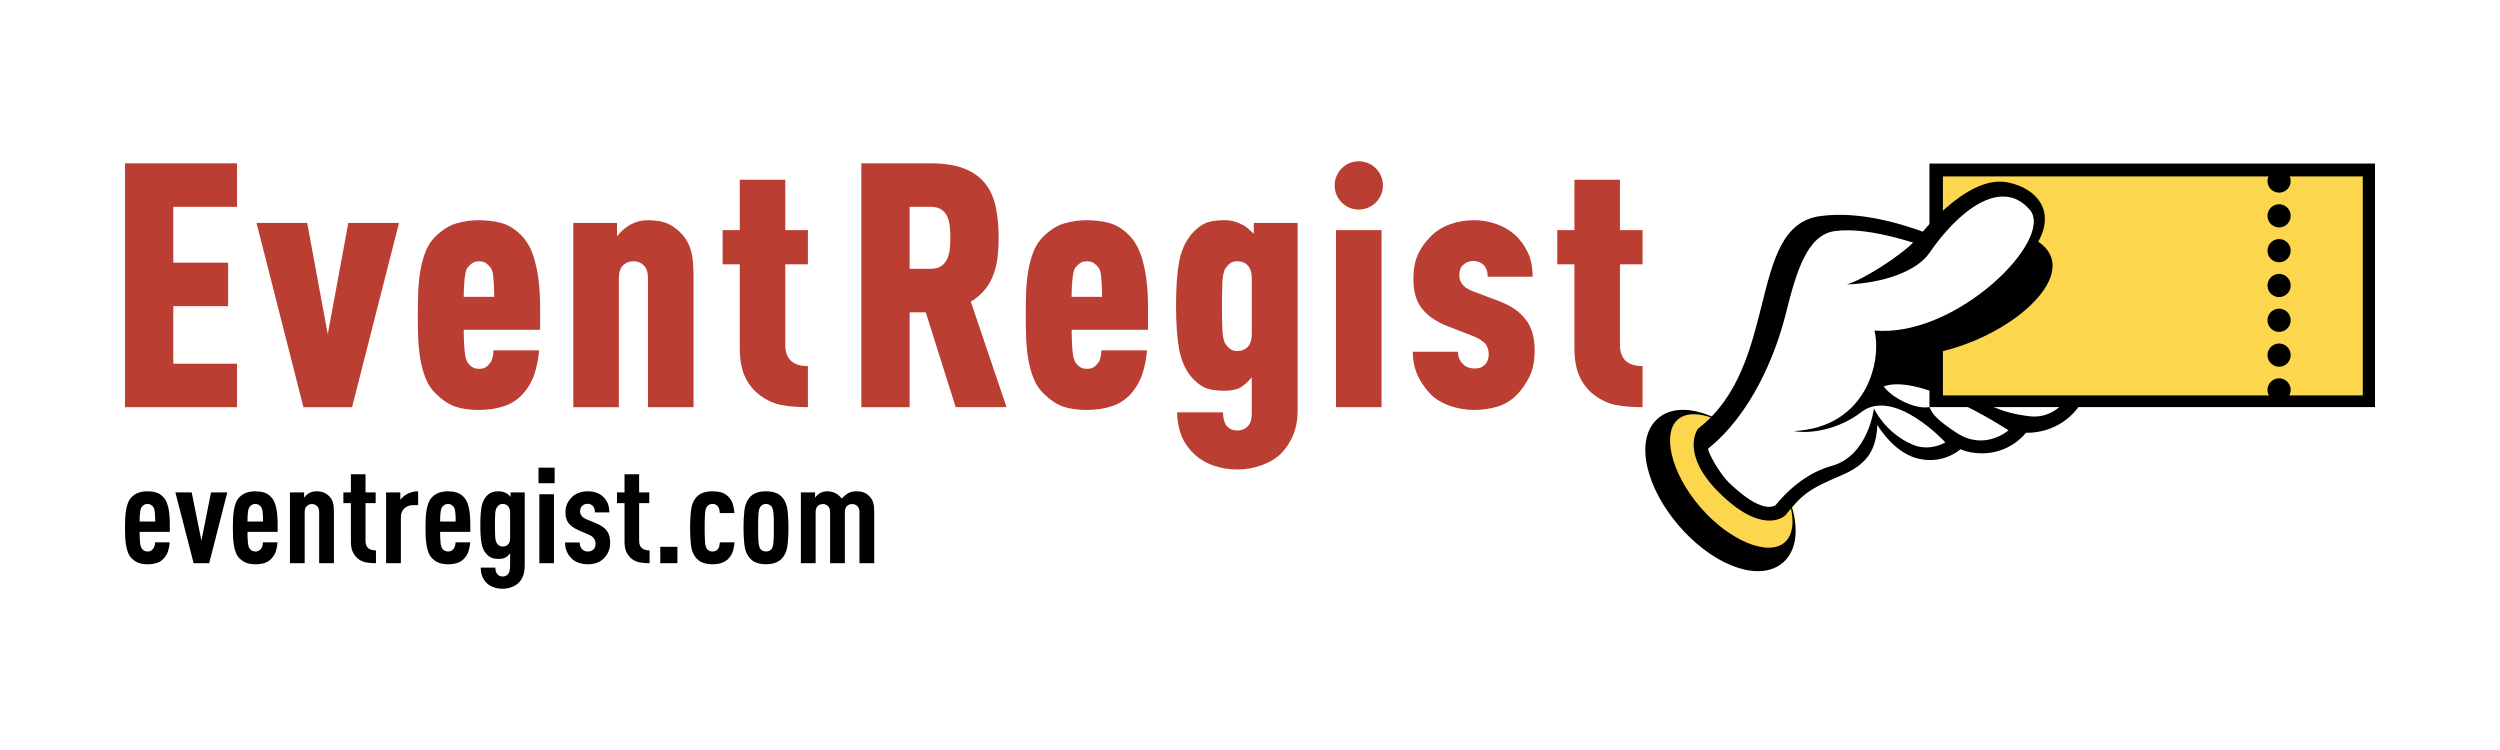 <?xml version="1.0" encoding="utf-8"?>
<!-- Generator: Adobe Illustrator 22.1.0, SVG Export Plug-In . SVG Version: 6.00 Build 0)  -->
<svg version="1.1" id="レイヤー_1" xmlns="http://www.w3.org/2000/svg" xmlns:xlink="http://www.w3.org/1999/xlink" x="0px"
	 y="0px" width="200px" height="60px" viewBox="0 0 200 60" style="enable-background:new 0 0 200 60;" xml:space="preserve">
<style type="text/css">
	.st0{fill-rule:evenodd;clip-rule:evenodd;fill:#FFFFFF;}
	.st1{fill:#FCD74E;}
	.st2{fill:#FFFFFF;}
	.st3{fill:#CC4637;}
	.st4{fill:#BB3E33;}
</style>
<rect class="st0" width="200" height="60"/>
<g>
	<g>
		<path d="M11.17,42.55c0,0.324,0.011,0.603,0.033,0.839c0.022,0.237,0.071,0.405,0.147,0.506c0.044,0.064,0.106,0.118,0.185,0.161
			c0.079,0.043,0.17,0.065,0.275,0.065c0.106,0,0.19-0.02,0.259-0.06c0.068-0.039,0.131-0.094,0.19-0.166
			c0.045-0.058,0.082-0.135,0.107-0.231c0.027-0.097,0.04-0.189,0.04-0.275h1.169c-0.015,0.237-0.058,0.468-0.129,0.694
			c-0.069,0.226-0.191,0.428-0.362,0.607c-0.146,0.165-0.332,0.282-0.55,0.349c-0.218,0.068-0.459,0.103-0.717,0.103
			c-0.276,0-0.51-0.034-0.707-0.103c-0.197-0.067-0.384-0.187-0.564-0.359c-0.127-0.122-0.224-0.271-0.295-0.446
			c-0.07-0.176-0.124-0.37-0.161-0.58c-0.037-0.211-0.062-0.439-0.074-0.683C10.006,42.727,10,42.475,10,42.217
			c0-0.258,0.006-0.51,0.016-0.753c0.012-0.243,0.037-0.472,0.073-0.683c0.037-0.211,0.091-0.404,0.162-0.581
			c0.07-0.174,0.167-0.324,0.293-0.446c0.178-0.172,0.372-0.29,0.583-0.354c0.212-0.064,0.434-0.097,0.672-0.097
			c0.244,0,0.473,0.031,0.682,0.092c0.212,0.062,0.403,0.181,0.572,0.36c0.141,0.144,0.248,0.321,0.321,0.532
			c0.075,0.211,0.126,0.441,0.157,0.689c0.03,0.247,0.046,0.505,0.051,0.774c0.003,0.269,0.004,0.535,0.004,0.8H11.17z
			 M12.417,41.723c0-0.297-0.012-0.547-0.034-0.753c-0.022-0.206-0.067-0.349-0.135-0.428c-0.053-0.065-0.114-0.12-0.185-0.162
			c-0.071-0.044-0.159-0.066-0.264-0.066c-0.104,0-0.193,0.022-0.264,0.066c-0.071,0.042-0.134,0.097-0.185,0.162
			c-0.069,0.079-0.115,0.222-0.14,0.428c-0.028,0.206-0.039,0.457-0.039,0.753H12.417z"/>
		<path d="M16.735,45.056H15.49l-1.46-5.666h1.304l0.779,3.86l0.769-3.86h1.302L16.735,45.056z"/>
		<path d="M19.798,42.55c0,0.324,0.01,0.603,0.034,0.839c0.022,0.237,0.07,0.405,0.146,0.506c0.046,0.064,0.107,0.118,0.187,0.161
			c0.079,0.043,0.169,0.065,0.276,0.065c0.104,0,0.189-0.02,0.256-0.06c0.069-0.039,0.132-0.094,0.192-0.166
			c0.044-0.058,0.08-0.135,0.105-0.231c0.028-0.097,0.041-0.189,0.041-0.275h1.168c-0.015,0.237-0.057,0.468-0.128,0.694
			c-0.07,0.226-0.192,0.428-0.362,0.607c-0.147,0.165-0.333,0.282-0.552,0.349c-0.218,0.068-0.459,0.103-0.717,0.103
			c-0.276,0-0.51-0.034-0.707-0.103c-0.197-0.067-0.384-0.187-0.564-0.359c-0.127-0.122-0.224-0.271-0.295-0.446
			c-0.07-0.176-0.125-0.37-0.16-0.58c-0.037-0.211-0.062-0.439-0.074-0.683c-0.01-0.243-0.016-0.495-0.016-0.752
			c0-0.258,0.006-0.51,0.016-0.753c0.012-0.243,0.037-0.472,0.073-0.683c0.036-0.211,0.09-0.404,0.161-0.581
			c0.07-0.174,0.167-0.324,0.293-0.446c0.178-0.172,0.372-0.29,0.583-0.354c0.212-0.064,0.434-0.097,0.671-0.097
			c0.245,0,0.473,0.031,0.683,0.092c0.212,0.062,0.401,0.181,0.572,0.36c0.141,0.144,0.248,0.321,0.322,0.532
			c0.074,0.211,0.126,0.441,0.155,0.689c0.03,0.247,0.046,0.505,0.051,0.774c0.003,0.269,0.004,0.535,0.004,0.8H19.798z
			 M21.046,41.723c0-0.297-0.012-0.547-0.035-0.753c-0.022-0.206-0.067-0.349-0.135-0.428c-0.052-0.065-0.114-0.12-0.185-0.162
			c-0.072-0.044-0.16-0.066-0.265-0.066c-0.104,0-0.194,0.022-0.262,0.066c-0.072,0.042-0.135,0.097-0.187,0.162
			c-0.068,0.079-0.114,0.222-0.14,0.428c-0.026,0.206-0.039,0.457-0.039,0.753H21.046z"/>
		<path d="M25.533,45.056v-4.075c0-0.222-0.056-0.387-0.169-0.495c-0.11-0.107-0.247-0.161-0.411-0.161
			c-0.164,0-0.301,0.053-0.411,0.161c-0.112,0.107-0.168,0.273-0.168,0.495v4.075h-1.179V39.39h1.135v0.419
			c0.052-0.064,0.111-0.13,0.178-0.199c0.067-0.068,0.138-0.12,0.212-0.155c0.171-0.1,0.367-0.151,0.589-0.151
			c0.238,0,0.442,0.036,0.614,0.109c0.17,0.07,0.322,0.182,0.456,0.332c0.12,0.13,0.204,0.284,0.257,0.462
			c0.051,0.18,0.078,0.434,0.078,0.763v4.086H25.533z"/>
		<path d="M30.076,45.056c-0.282,0-0.541-0.02-0.772-0.06c-0.234-0.039-0.449-0.135-0.648-0.285
			c-0.183-0.144-0.327-0.325-0.43-0.544c-0.103-0.219-0.154-0.497-0.154-0.835v-3.082h-0.602v-0.86h0.602v-1.451h1.17v1.451h0.812
			v0.86h-0.812v3.018c0,0.509,0.278,0.764,0.835,0.764V45.056z"/>
		<path d="M33.05,40.411c-0.284,0-0.517,0.087-0.703,0.258c-0.187,0.173-0.278,0.413-0.278,0.721v3.666h-1.181V39.39h1.137v0.603
			c0.061-0.087,0.134-0.168,0.223-0.248c0.089-0.078,0.186-0.146,0.289-0.204c0.268-0.157,0.572-0.236,0.913-0.236v1.107H33.05z"/>
		<path d="M35.208,42.55c0,0.324,0.012,0.603,0.033,0.839c0.023,0.237,0.071,0.405,0.147,0.506c0.045,0.064,0.107,0.118,0.186,0.161
			c0.079,0.043,0.17,0.065,0.276,0.065c0.104,0,0.189-0.02,0.258-0.06c0.066-0.039,0.131-0.094,0.191-0.166
			c0.045-0.058,0.081-0.135,0.106-0.231c0.028-0.097,0.041-0.189,0.041-0.275h1.168c-0.014,0.237-0.057,0.468-0.128,0.694
			c-0.07,0.226-0.19,0.428-0.361,0.607c-0.149,0.165-0.333,0.282-0.551,0.349c-0.219,0.068-0.46,0.103-0.72,0.103
			c-0.274,0-0.508-0.034-0.707-0.103c-0.196-0.067-0.383-0.187-0.56-0.359c-0.128-0.122-0.226-0.271-0.297-0.446
			c-0.07-0.176-0.122-0.37-0.16-0.58c-0.037-0.211-0.062-0.439-0.074-0.683c-0.011-0.243-0.016-0.495-0.016-0.752
			c0-0.258,0.006-0.51,0.016-0.753c0.012-0.243,0.037-0.472,0.073-0.683c0.037-0.211,0.091-0.404,0.161-0.581
			c0.071-0.174,0.169-0.324,0.294-0.446c0.178-0.172,0.373-0.29,0.583-0.354c0.212-0.064,0.434-0.097,0.672-0.097
			c0.244,0,0.472,0.031,0.681,0.092c0.212,0.062,0.402,0.181,0.573,0.36c0.141,0.144,0.247,0.321,0.322,0.532
			c0.074,0.211,0.125,0.441,0.156,0.689c0.029,0.247,0.044,0.505,0.05,0.774c0.002,0.269,0.005,0.535,0.005,0.8H35.208z
			 M36.456,41.723c0-0.297-0.011-0.547-0.034-0.753c-0.022-0.206-0.068-0.349-0.136-0.428c-0.052-0.065-0.114-0.12-0.185-0.162
			c-0.07-0.044-0.158-0.066-0.264-0.066c-0.105,0-0.193,0.022-0.264,0.066c-0.071,0.042-0.134,0.097-0.186,0.162
			c-0.068,0.079-0.114,0.222-0.141,0.428c-0.026,0.206-0.039,0.457-0.039,0.753H36.456z"/>
		<path d="M41.977,45.163c0,0.366-0.04,0.662-0.125,0.892c-0.085,0.229-0.208,0.422-0.37,0.58c-0.147,0.144-0.335,0.256-0.564,0.339
			c-0.229,0.083-0.462,0.124-0.699,0.124c-0.244,0-0.478-0.035-0.696-0.107c-0.218-0.072-0.41-0.184-0.574-0.334
			c-0.177-0.172-0.303-0.364-0.378-0.576c-0.074-0.211-0.111-0.434-0.111-0.671h1.168c0,0.228,0.056,0.408,0.167,0.538
			c0.103,0.114,0.245,0.171,0.423,0.171c0.172,0,0.313-0.061,0.424-0.183c0.111-0.128,0.167-0.361,0.167-0.699V44.27
			c-0.112,0.144-0.222,0.248-0.335,0.313c-0.141,0.086-0.33,0.129-0.567,0.129c-0.245,0-0.442-0.032-0.59-0.096
			c-0.149-0.065-0.29-0.172-0.424-0.323c-0.185-0.208-0.309-0.487-0.372-0.838c-0.063-0.352-0.095-0.831-0.095-1.441
			c0-0.609,0.032-1.092,0.095-1.446c0.063-0.355,0.187-0.637,0.371-0.844c0.133-0.151,0.273-0.258,0.416-0.322
			c0.145-0.064,0.342-0.097,0.595-0.097c0.214,0,0.414,0.051,0.599,0.151c0.133,0.072,0.249,0.172,0.344,0.3V39.39h1.131V45.163z
			 M40.808,41.002c0-0.222-0.06-0.397-0.179-0.527c-0.105-0.107-0.245-0.161-0.417-0.161c-0.104,0-0.188,0.022-0.252,0.065
			c-0.064,0.043-0.126,0.1-0.186,0.172c-0.09,0.115-0.142,0.3-0.158,0.558c-0.013,0.259-0.021,0.563-0.021,0.915
			c0,0.351,0.008,0.655,0.021,0.913c0.016,0.258,0.068,0.444,0.158,0.56c0.06,0.072,0.122,0.126,0.186,0.166
			c0.064,0.039,0.148,0.059,0.252,0.059c0.18,0,0.322-0.053,0.426-0.161c0.114-0.115,0.17-0.287,0.17-0.516V41.002z"/>
		<path d="M43.081,38.658v-1.247h1.291v1.247H43.081z M43.148,45.056V39.54h1.168v5.516H43.148z"/>
		<path d="M48.814,43.422c0,0.279-0.049,0.523-0.149,0.73c-0.1,0.208-0.222,0.384-0.37,0.527c-0.178,0.172-0.37,0.293-0.58,0.359
			c-0.211,0.068-0.441,0.103-0.695,0.103c-0.251,0-0.493-0.039-0.722-0.118c-0.231-0.079-0.42-0.194-0.568-0.344
			c-0.172-0.172-0.303-0.36-0.39-0.564c-0.09-0.205-0.135-0.443-0.135-0.715h1.17c0,0.233,0.066,0.414,0.2,0.546
			c0.06,0.057,0.129,0.101,0.206,0.131c0.077,0.029,0.157,0.044,0.238,0.044c0.186,0,0.338-0.054,0.458-0.163
			c0.058-0.05,0.101-0.115,0.127-0.195c0.027-0.079,0.04-0.166,0.04-0.26c0-0.159-0.042-0.3-0.124-0.423
			c-0.089-0.13-0.241-0.238-0.455-0.325l-0.78-0.334c-0.4-0.172-0.687-0.39-0.858-0.656c-0.125-0.193-0.189-0.451-0.189-0.773
			c0-0.273,0.047-0.504,0.137-0.693c0.093-0.19,0.216-0.364,0.372-0.522c0.16-0.157,0.35-0.276,0.568-0.355
			c0.218-0.078,0.449-0.118,0.694-0.118c0.246,0,0.476,0.036,0.691,0.109c0.216,0.07,0.396,0.178,0.545,0.321
			c0.155,0.143,0.278,0.318,0.367,0.522c0.09,0.203,0.133,0.45,0.133,0.736H47.59c0-0.122-0.013-0.224-0.039-0.307
			c-0.026-0.081-0.069-0.152-0.128-0.21c-0.11-0.114-0.249-0.171-0.412-0.171c-0.178,0-0.322,0.053-0.434,0.161
			c-0.112,0.107-0.167,0.251-0.167,0.43c0,0.137,0.029,0.248,0.09,0.334c0.082,0.129,0.226,0.236,0.434,0.322l0.78,0.323
			c0.2,0.086,0.368,0.177,0.507,0.274c0.137,0.096,0.254,0.213,0.351,0.349C48.734,42.719,48.814,43.028,48.814,43.422z"/>
		<path d="M51.967,45.056c-0.283,0-0.542-0.02-0.774-0.06c-0.233-0.039-0.449-0.135-0.647-0.285
			c-0.183-0.144-0.326-0.325-0.43-0.544c-0.103-0.219-0.153-0.497-0.153-0.835v-3.082H49.36v-0.86h0.602v-1.451h1.169v1.451h0.812
			v0.86h-0.812v3.018c0,0.509,0.278,0.764,0.836,0.764V45.056z"/>
		<path d="M52.823,45.056v-1.312h1.369v1.312H52.823z"/>
		<path d="M58.757,43.389c-0.014,0.273-0.063,0.524-0.145,0.753c-0.081,0.229-0.204,0.423-0.366,0.58
			c-0.291,0.279-0.707,0.419-1.249,0.419c-0.28,0-0.539-0.043-0.777-0.129c-0.235-0.086-0.437-0.243-0.607-0.472
			c-0.183-0.244-0.298-0.57-0.341-0.979c-0.045-0.408-0.066-0.856-0.066-1.344c0-0.48,0.021-0.924,0.066-1.333
			c0.043-0.409,0.158-0.737,0.341-0.989c0.17-0.229,0.373-0.385,0.607-0.467c0.238-0.083,0.497-0.124,0.777-0.124
			c0.255,0,0.48,0.027,0.681,0.081c0.199,0.054,0.386,0.159,0.556,0.317c0.184,0.173,0.316,0.379,0.389,0.618
			c0.075,0.24,0.119,0.482,0.133,0.725h-1.168c-0.007-0.085-0.021-0.175-0.039-0.268c-0.018-0.093-0.058-0.179-0.117-0.258
			c-0.096-0.136-0.243-0.205-0.436-0.205c-0.087,0-0.173,0.021-0.254,0.059c-0.082,0.04-0.15,0.098-0.202,0.178
			c-0.082,0.129-0.129,0.333-0.144,0.613c-0.016,0.28-0.024,0.631-0.024,1.053c0,0.423,0.008,0.774,0.024,1.053
			c0.015,0.28,0.062,0.488,0.144,0.624c0.053,0.079,0.12,0.136,0.202,0.172c0.081,0.036,0.166,0.054,0.254,0.054
			c0.193,0,0.34-0.065,0.436-0.194c0.059-0.078,0.098-0.162,0.117-0.252c0.018-0.089,0.032-0.184,0.039-0.285H58.757z"/>
		<path d="M63.077,42.217c0,0.48-0.022,0.924-0.066,1.333c-0.046,0.408-0.161,0.738-0.345,0.989
			c-0.17,0.229-0.374,0.386-0.611,0.472c-0.236,0.087-0.494,0.129-0.777,0.129c-0.282,0-0.539-0.043-0.777-0.129
			c-0.237-0.086-0.441-0.243-0.61-0.472c-0.186-0.252-0.3-0.581-0.344-0.989c-0.045-0.409-0.066-0.853-0.066-1.333
			c0-0.48,0.021-0.924,0.066-1.333c0.043-0.409,0.158-0.737,0.344-0.989c0.169-0.229,0.373-0.385,0.61-0.467
			c0.237-0.083,0.495-0.124,0.777-0.124c0.282,0,0.541,0.041,0.777,0.124c0.237,0.082,0.441,0.239,0.611,0.467
			c0.185,0.252,0.299,0.58,0.345,0.989C63.055,41.293,63.077,41.737,63.077,42.217z M61.909,42.217c0-0.423-0.007-0.774-0.022-1.053
			c-0.016-0.28-0.065-0.484-0.147-0.613c-0.053-0.079-0.12-0.138-0.203-0.178c-0.082-0.039-0.167-0.059-0.258-0.059
			c-0.089,0-0.175,0.021-0.257,0.059c-0.084,0.04-0.151,0.098-0.204,0.178c-0.082,0.129-0.13,0.333-0.146,0.613
			c-0.015,0.28-0.023,0.631-0.023,1.053c0,0.423,0.008,0.776,0.023,1.058c0.016,0.285,0.064,0.491,0.146,0.619
			c0.053,0.079,0.12,0.136,0.204,0.172c0.082,0.036,0.167,0.054,0.257,0.054c0.091,0,0.176-0.018,0.258-0.054
			c0.083-0.036,0.15-0.093,0.203-0.172c0.082-0.129,0.131-0.335,0.147-0.619C61.902,42.994,61.909,42.64,61.909,42.217z"/>
		<path d="M68.757,45.056v-4.075c0-0.222-0.059-0.387-0.172-0.495c-0.115-0.107-0.254-0.161-0.419-0.161
			c-0.162,0-0.301,0.053-0.411,0.161c-0.112,0.107-0.167,0.273-0.167,0.495v4.075h-1.18v-4.075c0-0.222-0.057-0.387-0.168-0.495
			c-0.112-0.107-0.249-0.161-0.411-0.161c-0.165,0-0.302,0.053-0.412,0.161c-0.112,0.107-0.167,0.273-0.167,0.495v4.075h-1.181
			V39.39h1.135v0.419c0.052-0.064,0.112-0.13,0.179-0.199c0.067-0.068,0.137-0.12,0.211-0.155c0.172-0.1,0.368-0.151,0.59-0.151
			c0.238,0,0.457,0.052,0.658,0.156c0.2,0.105,0.362,0.246,0.491,0.425c0.073-0.078,0.155-0.155,0.245-0.231
			c0.088-0.075,0.182-0.142,0.277-0.199c0.09-0.05,0.193-0.088,0.312-0.114c0.118-0.025,0.223-0.037,0.311-0.037
			c0.277,0,0.497,0.036,0.664,0.109c0.166,0.07,0.317,0.182,0.449,0.332c0.12,0.13,0.207,0.284,0.263,0.462
			c0.057,0.18,0.084,0.434,0.084,0.763v4.086H68.757z"/>
	</g>
	<g>
		<path class="st1" d="M142.867,44.009c-1.542,1.424-4.943,0.253-7.593-2.615c-2.652-2.871-3.552-6.351-2.009-7.775
			c1.541-1.425,4.94-0.254,7.592,2.614C143.51,39.104,144.407,42.584,142.867,44.009z"/>
		<path d="M134.712,42.504c-0.124-0.132-0.247-0.267-0.368-0.408c-1.297-1.495-2.207-3.181-2.56-4.75
			c-0.379-1.69-0.077-3.067,0.852-3.872c1.829-1.588,5.474-0.34,8.296,2.908c2.805,3.233,3.556,7.021,1.708,8.623
			C140.889,46.527,137.48,45.451,134.712,42.504L134.712,42.504z M140.609,35.98c-2.272-2.417-5.133-3.506-6.379-2.422
			c-0.604,0.521-0.779,1.511-0.493,2.781c0.313,1.389,1.135,2.904,2.313,4.263c2.319,2.674,5.407,3.931,6.718,2.795
			c1.328-1.151,0.494-4.377-1.82-7.043C140.74,36.114,140.609,35.98,140.609,35.98z"/>
		<path class="st2" d="M147.256,37.319c1.545-0.726,2.578-1.892,2.945-4.019c1.203,1.45,2.402,2.331,3.46,2.618
			c1.36,0.366,2.504-0.092,3.221-0.803c0.232,0.092,0.465,0.172,0.701,0.234c1.984,0.535,3.601-0.342,4.412-1.487
			c2.484,0.195,4.286-1.565,4.58-3.157c2.209-1.133,3.055-3.893,1.159-4.779c-3.91-1.831-14.398-9.316-21.88-8.281
			c-5.274,0.731-2.808,11.676-9.414,16.833c0,0-1.084,1.587,1.636,4.307c3.08,3.08,4.526,1.855,4.526,1.855
			C144.178,38.678,145.832,37.99,147.256,37.319"/>
		<path d="M166.798,31.574c0.038-0.105,0.059-0.207,0.087-0.31c0.98-0.565,1.724-1.421,2.071-2.372
			c0.518-1.416,0.062-2.702-1.163-3.274c-0.828-0.388-1.991-1.054-3.338-1.825c-5.101-2.923-12.81-7.34-18.857-6.503
			c-2.985,0.414-3.755,3.497-4.646,7.066c-0.868,3.465-1.85,7.393-5.036,9.881l-0.07,0.053l-0.048,0.072
			c-0.055,0.082-1.311,2.004,1.702,5.018c3.347,3.348,5.096,2.045,5.283,1.885l0.04-0.034l0.034-0.04
			c1.396-1.735,1.928-2.087,4.459-3.167c2.001-0.854,2.782-1.949,2.868-4.019c1.064,1.621,2.178,2.391,3.15,2.654
			c1.378,0.37,2.631-0.003,3.504-0.719c0.141,0.047,0.271,0.112,0.418,0.152c2.016,0.544,3.809-0.238,4.824-1.47
			C164.34,34.655,166.182,33.262,166.798,31.574z M146.536,37.272c-1.308,0.357-2.95,1.259-4.493,3.146
			c-0.208,0.105-1.159,0.675-3.751-1.83c-0.681-0.657-1.647-2.344-1.647-2.696c3.414-2.728,5.369-7.383,6.225-10.813
			c0.826-3.305,1.68-6.283,3.914-6.593c5.671-0.785,18.148,5.958,20.717,7.942c0.857,0.662,0.556,1.666,0.405,2.078
			c-0.169,0.461-0.507,0.948-0.975,1.36l-1.044,0.648c-0.753,0.324-1.663,0.45-2.709,0.169c-1.524-0.41-3.944-1.834-4.71-3.698
			c-1.524,0.372-2.43-0.01-3.537-0.409c-0.641,0.275-1.066,0.424-1.375,0.651c1.425,0.621,7.64,4.081,9.331,4.534
			c0.896,0.243,1.743,0.228,2.519,0.061c-0.514,0.77-1.549,1.637-2.987,1.485c-2.011-0.213-4.851-1.04-6.068-3.721
			c0-3.035-4.931-1.767-5.011-1.881c-0.404,0.403-1.197,2.956-1.37,3.664c2.359-2.443,10.712,3.056,10.712,3.056
			s-1.903,1.678-4.137,0.211c-1.414-0.929-1.939-1.425-2.188-2.072c-1.284,0.236-3.248-0.926-3.716-1.746
			c-0.397,0.396-1.246,1.644-1.781,2.177c2.654-2.082,6.77,2.398,6.77,2.398s-1.257,0.777-2.65,0.165
			c-2.23-0.977-3.063-2.887-3.063-2.887S149.467,36.472,146.536,37.272z"/>
		<rect x="154.801" y="13.528" class="st1" width="34.588" height="18.51"/>
		<path d="M154.356,13.084H190v19.482h-35.644V13.084z M155.433,14.113v17.52h33.589v-17.52H155.433L155.433,14.113z"/>
		<g>
			<g>
				<path d="M183.043,31.787c-0.327,0.395-0.913,0.451-1.307,0.125c-0.397-0.328-0.452-0.912-0.125-1.308
					c0.326-0.395,0.912-0.451,1.308-0.123C183.313,30.806,183.369,31.392,183.043,31.787z"/>
			</g>
			<g>
				<path d="M183.043,29c-0.327,0.397-0.912,0.451-1.306,0.125c-0.396-0.327-0.453-0.911-0.126-1.306
					c0.326-0.396,0.911-0.452,1.308-0.124C183.313,28.022,183.369,28.605,183.043,29z"/>
			</g>
			<g>
				<path d="M183.043,26.215c-0.326,0.395-0.912,0.451-1.309,0.124c-0.394-0.326-0.45-0.914-0.125-1.308
					c0.327-0.396,0.914-0.452,1.309-0.125C183.315,25.235,183.369,25.819,183.043,26.215z"/>
			</g>
			<g>
				<path d="M183.043,23.429c-0.327,0.397-0.912,0.451-1.307,0.125c-0.396-0.327-0.452-0.911-0.125-1.307
					c0.326-0.395,0.911-0.451,1.308-0.124C183.313,22.45,183.369,23.034,183.043,23.429z"/>
			</g>
			<g>
				<path d="M183.043,20.644c-0.327,0.395-0.913,0.45-1.309,0.126c-0.394-0.327-0.45-0.913-0.123-1.309
					c0.326-0.394,0.913-0.45,1.308-0.125C183.313,19.662,183.369,20.249,183.043,20.644z"/>
			</g>
			<g>
				<path d="M183.043,17.858c-0.327,0.395-0.912,0.452-1.307,0.124c-0.396-0.327-0.452-0.911-0.125-1.307
					c0.326-0.394,0.913-0.451,1.308-0.124C183.315,16.878,183.368,17.464,183.043,17.858z"/>
			</g>
			<g>
				<path d="M183.043,15.074c-0.327,0.396-0.913,0.45-1.309,0.123c-0.395-0.327-0.45-0.911-0.123-1.306
					c0.328-0.397,0.911-0.452,1.305-0.123C183.313,14.094,183.369,14.677,183.043,15.074z"/>
			</g>
		</g>
		<path class="st2" d="M147.752,22.757c1.056,0.147,4.451-1.684,5.565-3.029c1.306-1.579,5.209-6.776,8.169-4.537
			c3.709,2.806,2.048,8.327-10.635,12.052c0.587,4.11-4.278,7.573-7.342,7.243"/>
		<path d="M143.51,34.486c5.815-0.296,7.05-5.582,6.447-8.046c6.548,0.606,14.463-7.317,12.42-9.667
			c-2.323-2.674-5.808,0.225-8.021,3.457c-1.033,1.509-3.777,2.426-6.605,2.526c1.225-0.355,4.269-2.231,5.525-3.576
			c0.232-0.246,4.032-5.28,7.369-4.584c2.289,0.477,3.797,2.245,2.416,4.739c4.315,2.906-4.415,9.674-11.873,9.173
			C150.997,33.281,145.939,34.934,143.51,34.486z"/>
		<path class="st3" d="M152.261,31.196"/>
	</g>
	<g>
		<g>
			<g>
				<path class="st4" d="M10,32.575V13.067h8.96v3.48h-5.096v4.466h4.384v3.48h-4.384v4.603h5.096v3.479H10z"/>
				<path class="st4" d="M28.166,32.575h-3.891l-3.754-14.74h4.055l1.645,8.905l1.644-8.905h4.055L28.166,32.575z"/>
				<path class="st4" d="M37.097,26.383c0,0.493,0.018,0.991,0.054,1.493c0.037,0.503,0.11,0.854,0.22,1.055
					c0.092,0.165,0.215,0.301,0.37,0.411s0.352,0.165,0.589,0.165c0.237,0,0.424-0.05,0.561-0.151
					c0.137-0.1,0.269-0.242,0.398-0.425c0.055-0.091,0.1-0.237,0.137-0.438c0.036-0.201,0.055-0.356,0.055-0.466h3.644
					c-0.037,0.585-0.151,1.188-0.342,1.808c-0.192,0.621-0.517,1.187-0.973,1.699c-0.421,0.457-0.927,0.781-1.521,0.973
					c-0.594,0.192-1.247,0.288-1.959,0.288c-0.749,0-1.38-0.087-1.891-0.26c-0.511-0.173-1.032-0.516-1.562-1.028
					c-0.366-0.347-0.644-0.768-0.836-1.26c-0.192-0.493-0.333-1.018-0.424-1.575c-0.091-0.557-0.147-1.138-0.165-1.74
					c-0.018-0.603-0.027-1.178-0.027-1.726c0-0.548,0.009-1.123,0.027-1.726c0.018-0.603,0.073-1.187,0.165-1.754
					c0.091-0.566,0.232-1.096,0.424-1.589c0.192-0.493,0.47-0.913,0.836-1.26c0.53-0.511,1.082-0.849,1.658-1.014
					c0.575-0.164,1.174-0.247,1.795-0.247c0.639,0,1.242,0.078,1.808,0.233c0.566,0.155,1.105,0.498,1.617,1.027
					c0.401,0.439,0.703,0.964,0.905,1.575c0.201,0.612,0.342,1.26,0.424,1.945c0.083,0.685,0.123,1.375,0.123,2.069v1.918H37.097z
					 M39.536,23.752c0-0.498-0.019-0.969-0.055-1.411c-0.037-0.443-0.101-0.738-0.192-0.886c-0.11-0.147-0.237-0.277-0.383-0.387
					c-0.147-0.11-0.339-0.166-0.576-0.166c-0.237,0-0.429,0.056-0.575,0.166c-0.147,0.11-0.274,0.24-0.384,0.387
					c-0.091,0.148-0.16,0.443-0.206,0.886c-0.046,0.442-0.068,0.913-0.068,1.411H39.536z"/>
				<path class="st4" d="M51.837,32.575V22.245c0-0.456-0.11-0.794-0.332-1.014c-0.222-0.219-0.499-0.329-0.832-0.329
					c-0.333,0-0.61,0.11-0.831,0.329c-0.222,0.219-0.333,0.557-0.333,1.014v10.329h-3.645v-14.74h3.497v1.069
					c0.146-0.183,0.31-0.356,0.492-0.521c0.183-0.164,0.374-0.302,0.574-0.411c0.437-0.237,0.901-0.356,1.394-0.356
					c0.673,0,1.225,0.101,1.653,0.302c0.428,0.201,0.825,0.511,1.188,0.931c0.146,0.183,0.269,0.37,0.369,0.562
					c0.1,0.192,0.187,0.421,0.259,0.685c0.074,0.265,0.123,0.566,0.151,0.904c0.027,0.339,0.041,0.736,0.041,1.192v10.384H51.837z"
					/>
				<path class="st4" d="M64.633,32.575c-0.767,0-1.456-0.055-2.065-0.165c-0.609-0.11-1.176-0.357-1.702-0.741
					c-0.525-0.366-0.938-0.856-1.237-1.47c-0.299-0.613-0.449-1.405-0.449-2.376v-6.674H57.81v-2.74h1.369v-4.028h3.645v4.028h1.809
					v2.74h-1.809v6.434c0,1.136,0.603,1.704,1.809,1.704V32.575z"/>
				<path class="st4" d="M76.455,32.575l-2.393-7.589H72.77v7.589h-3.864V13.067h5.562c1.059,0,1.94,0.137,2.644,0.411
					c0.704,0.274,1.261,0.662,1.672,1.164c0.411,0.502,0.699,1.123,0.863,1.863c0.164,0.74,0.246,1.575,0.246,2.507
					c0,0.53-0.027,1.037-0.082,1.521c-0.055,0.484-0.161,0.945-0.316,1.383c-0.156,0.439-0.381,0.845-0.674,1.219
					c-0.294,0.374-0.678,0.708-1.155,1l2.858,8.438H76.455z M76.03,19.012c0-0.277-0.014-0.563-0.042-0.859
					c-0.027-0.296-0.093-0.563-0.194-0.803c-0.102-0.24-0.26-0.435-0.474-0.582c-0.213-0.148-0.506-0.222-0.878-0.222H72.77v4.959
					h1.672c0.372,0,0.664-0.078,0.878-0.235c0.213-0.157,0.372-0.355,0.474-0.596c0.102-0.24,0.167-0.508,0.194-0.804
					C76.016,19.576,76.03,19.289,76.03,19.012z"/>
				<path class="st4" d="M85.73,26.383c0,0.493,0.018,0.991,0.055,1.493c0.036,0.503,0.109,0.854,0.219,1.055
					c0.091,0.165,0.215,0.301,0.37,0.411c0.155,0.11,0.351,0.165,0.589,0.165c0.237,0,0.425-0.05,0.562-0.151
					c0.137-0.1,0.269-0.242,0.397-0.425c0.054-0.091,0.1-0.237,0.137-0.438c0.037-0.201,0.054-0.356,0.054-0.466h3.645
					c-0.037,0.585-0.151,1.188-0.343,1.808c-0.192,0.621-0.516,1.187-0.972,1.699c-0.42,0.457-0.927,0.781-1.521,0.973
					c-0.594,0.192-1.247,0.288-1.959,0.288c-0.749,0-1.379-0.087-1.89-0.26c-0.512-0.173-1.032-0.516-1.562-1.028
					c-0.365-0.347-0.643-0.768-0.835-1.26c-0.192-0.493-0.334-1.018-0.425-1.575c-0.092-0.557-0.147-1.138-0.164-1.74
					c-0.018-0.603-0.027-1.178-0.027-1.726c0-0.548,0.009-1.123,0.027-1.726c0.018-0.603,0.072-1.187,0.164-1.754
					c0.091-0.566,0.233-1.096,0.425-1.589c0.192-0.493,0.47-0.913,0.835-1.26c0.53-0.511,1.082-0.849,1.658-1.014
					c0.576-0.164,1.173-0.247,1.794-0.247c0.639,0,1.242,0.078,1.809,0.233c0.566,0.155,1.105,0.498,1.616,1.027
					c0.401,0.439,0.703,0.964,0.904,1.575c0.201,0.612,0.343,1.26,0.425,1.945c0.082,0.685,0.124,1.375,0.124,2.069v1.918H85.73z
					 M88.167,23.752c0-0.498-0.018-0.969-0.055-1.411c-0.037-0.443-0.1-0.738-0.192-0.886c-0.109-0.147-0.238-0.277-0.384-0.387
					c-0.146-0.11-0.338-0.166-0.575-0.166c-0.238,0-0.43,0.056-0.576,0.166c-0.146,0.11-0.273,0.24-0.384,0.387
					c-0.092,0.148-0.16,0.443-0.205,0.886c-0.046,0.442-0.068,0.913-0.068,1.411H88.167z"/>
				<path class="st4" d="M103.812,32.766c0,0.804-0.123,1.494-0.37,2.069c-0.246,0.576-0.571,1.063-0.973,1.466
					c-0.42,0.401-0.945,0.712-1.575,0.931c-0.63,0.219-1.265,0.329-1.904,0.329c-0.657,0-1.292-0.105-1.904-0.315
					c-0.612-0.211-1.137-0.526-1.575-0.945c-0.493-0.477-0.841-1-1.042-1.576c-0.201-0.575-0.301-1.155-0.301-1.74h3.671
					c0,0.447,0.091,0.801,0.274,1.061c0.201,0.26,0.493,0.391,0.876,0.391c0.365,0,0.658-0.129,0.877-0.386
					c0.183-0.202,0.274-0.524,0.274-0.966v-2.895c-0.292,0.347-0.585,0.612-0.877,0.794c-0.311,0.183-0.74,0.275-1.288,0.275
					c-0.695,0-1.224-0.083-1.589-0.247c-0.366-0.165-0.73-0.457-1.096-0.877c-0.475-0.584-0.794-1.315-0.959-2.192
					c-0.164-0.877-0.247-2.045-0.247-3.507c0-1.461,0.083-2.626,0.247-3.494c0.165-0.868,0.484-1.593,0.959-2.178
					c0.366-0.42,0.73-0.717,1.096-0.89c0.365-0.173,0.895-0.261,1.589-0.261c0.493,0,0.959,0.119,1.397,0.356
					c0.182,0.092,0.347,0.201,0.493,0.329c0.146,0.128,0.292,0.265,0.438,0.411v-0.877h3.507V32.766z M100.141,22.245
					c0-0.456-0.109-0.794-0.329-1.014c-0.201-0.219-0.475-0.329-0.822-0.329c-0.237,0-0.424,0.051-0.561,0.15
					c-0.137,0.101-0.27,0.243-0.398,0.425c-0.146,0.237-0.229,0.653-0.247,1.246c-0.018,0.594-0.027,1.183-0.027,1.767
					c0,0.585,0.009,1.174,0.027,1.767c0.018,0.594,0.1,1.01,0.247,1.247c0.128,0.183,0.26,0.325,0.398,0.425
					c0.137,0.1,0.324,0.151,0.561,0.151c0.347,0,0.63-0.119,0.85-0.356c0.201-0.237,0.301-0.566,0.301-0.986V22.245z"/>
				<path class="st4" d="M106.881,32.575V18.41h3.644v14.165H106.881z"/>
				<path class="st4" d="M122.772,28.054c0,0.822-0.137,1.511-0.411,2.069c-0.274,0.557-0.602,1.036-0.986,1.438
					c-0.475,0.475-1.005,0.8-1.589,0.973c-0.585,0.173-1.206,0.26-1.864,0.26c-0.657,0-1.301-0.11-1.931-0.329
					c-0.631-0.219-1.155-0.538-1.576-0.959c-0.42-0.456-0.753-0.945-1-1.466c-0.246-0.52-0.38-1.155-0.398-1.904h3.617
					c0.018,0.421,0.146,0.74,0.383,0.959c0.11,0.128,0.247,0.224,0.412,0.288c0.164,0.064,0.329,0.096,0.493,0.096
					c0.201,0,0.361-0.018,0.48-0.055c0.119-0.036,0.251-0.119,0.397-0.246c0.091-0.092,0.165-0.215,0.22-0.37
					c0.055-0.155,0.082-0.306,0.082-0.452c0-0.31-0.082-0.584-0.247-0.822c-0.201-0.237-0.521-0.447-0.959-0.63l-2.055-0.795
					c-1.079-0.42-1.836-0.986-2.274-1.699c-0.328-0.548-0.493-1.233-0.493-2.055c0-0.804,0.119-1.466,0.357-1.986
					c0.237-0.521,0.565-0.991,0.986-1.411c0.438-0.456,0.964-0.794,1.576-1.014c0.612-0.219,1.247-0.329,1.904-0.329
					c0.64,0,1.251,0.105,1.836,0.315c0.585,0.21,1.086,0.507,1.507,0.891c0.402,0.384,0.73,0.84,0.987,1.37
					c0.256,0.53,0.384,1.178,0.384,1.945h-3.589c0-0.375-0.1-0.679-0.302-0.912c-0.238-0.232-0.511-0.348-0.822-0.348
					c-0.347,0-0.63,0.108-0.849,0.324c-0.202,0.181-0.302,0.452-0.302,0.813c0,0.253,0.064,0.47,0.192,0.65
					c0.164,0.271,0.474,0.487,0.932,0.65l2.027,0.767c0.53,0.201,0.968,0.424,1.315,0.671c0.346,0.246,0.648,0.544,0.904,0.891
					c0.201,0.256,0.361,0.585,0.48,0.986C122.713,27.031,122.772,27.506,122.772,28.054z"/>
				<path class="st4" d="M131.403,32.575c-0.767,0-1.455-0.055-2.064-0.165c-0.608-0.11-1.176-0.357-1.702-0.741
					c-0.526-0.366-0.938-0.856-1.237-1.47c-0.299-0.613-0.448-1.405-0.448-2.376v-6.674h-1.37v-2.74h1.37v-4.028h3.644v4.028h1.808
					v2.74h-1.808v6.434c0,1.136,0.603,1.704,1.808,1.704V32.575z"/>
			</g>
		</g>
		<path class="st4" d="M110.635,14.834c0,1.067-0.865,1.932-1.932,1.932c-1.067,0-1.931-0.865-1.931-1.932
			c0-1.067,0.864-1.932,1.931-1.932C109.77,12.902,110.635,13.767,110.635,14.834z"/>
	</g>
</g>
<g>
</g>
<g>
</g>
<g>
</g>
<g>
</g>
<g>
</g>
<g>
</g>
<g>
</g>
<g>
</g>
<g>
</g>
<g>
</g>
<g>
</g>
<g>
</g>
<g>
</g>
<g>
</g>
<g>
</g>
</svg>
